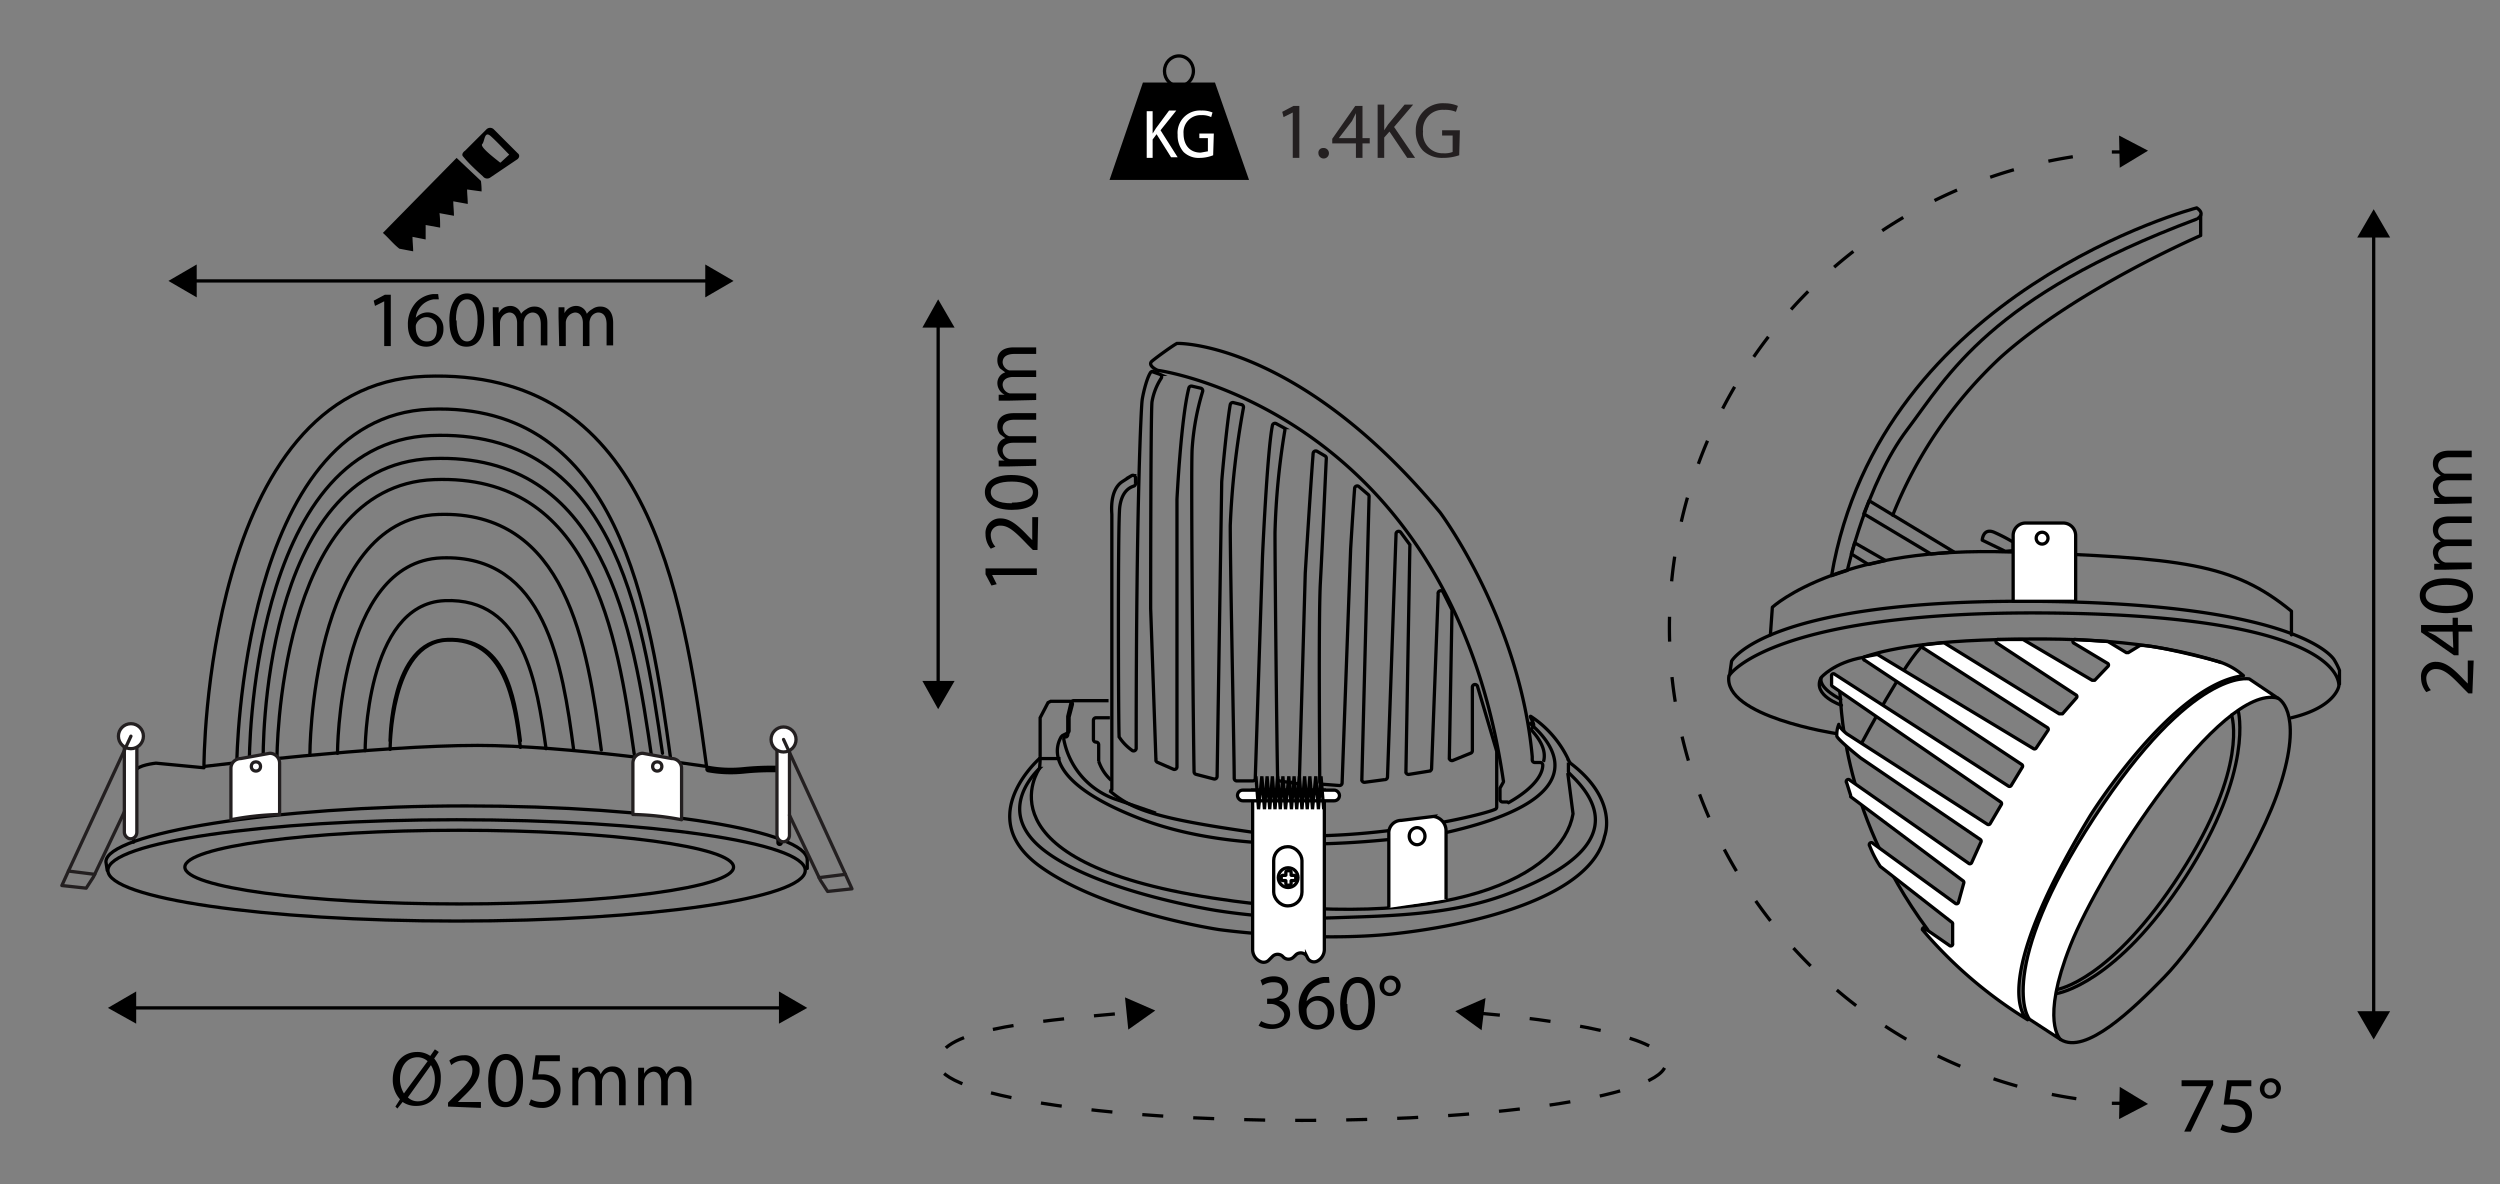 <svg xmlns="http://www.w3.org/2000/svg" viewBox="0 0 380 180"><rect x="0" y="0" width="380" height="180" fill="#808080" stroke="none"/><title>Teknik_cizim@Siva alti salyangoz LED spot</title><path d="M60.7,37.8c-.9-.7-1.6-1.6-2.5-2.4L69.4,24l3.7,3.5a10.9,10.9,0,0,1,.1,1.6L71,28.8c0,.7.1,1.5.1,2.2l-2.2-.4c0,.7.1,1.5.1,2.2l-2.2-.4c.1.7.1,1.5.1,2.2l-2.2-.4v2.2L62.7,36c0,.7.1,1.5.1,2.2Z"/><path d="M70.4,23.8c-.3-.3,0-.7.3-.9l3.2-3.2a.8.8,0,0,1,1.2,0l3.6,3.6c.4.3.2.8-.2,1l-4,2.7a.8.8,0,0,1-1.1-.2C72.4,25.9,71.3,24.9,70.4,23.8Zm5.7.9,1.3-1.2c-.9-.9-1.8-1.9-2.8-2.8s-.9.8-1.3,1.2S75,23.9,76,24.7Z"/><path d="M229.1,121.9h-.7a.4.4,0,0,1-.4-.4v-1.7l.5-.9a.4.4,0,0,0,0-.3c-8.1-55.1-50.8-62.1-52.5-62.3H176c-.3-.1-1.6-.8-.9-1.4s3.2-2.4,3.8-2.7h.2c1.7,0,19.3,1,39.8,25.7h0c.3.4,12.1,16.4,14,37.1h0v.5a.4.4,0,0,0,.4.4h.8a.4.4,0,0,1,.4.4c0,.9-.6,3.1-5.2,5.7Z" style="fill:none;stroke:#000;stroke-miterlimit:10;stroke-width:0.5px"/><path d="M169,120V78.2h0c0-.3-.4-3.7,1.6-5l1.4-.9a.4.4,0,0,1,.6.3v.9a.4.4,0,0,1-.3.4c-.6.2-1.8.8-2.1,3.2s-.2,32.7-.1,34.7v.2A7.4,7.4,0,0,0,172,114a.4.4,0,0,0,.7-.3c0-38.4.8-52.3.9-52.8h0c0-.3.6-3.3,1.3-4.3a.4.4,0,0,1,.5-.1l.9.4a.4.4,0,0,1,.2.6,9.5,9.5,0,0,0-1.4,3.6c-.2,2.1-.2,31.4-.2,31.4l.8,23a.4.4,0,0,0,.3.4l2.3,1a.4.4,0,0,0,.6-.4V75.9s.6-12.2,1.8-16.9a.4.4,0,0,1,.5-.3l1.3.3a.4.4,0,0,1,.3.5,38.7,38.7,0,0,0-1.6,8.8c-.2,4.3.2,45,.3,49a.4.4,0,0,0,.3.4l2.7.7a.4.4,0,0,0,.5-.4l.7-44.7h0c0-.4.8-9.1,1.3-11.8a.4.4,0,0,1,.5-.3l1.2.3a.4.4,0,0,1,.3.5A126.8,126.8,0,0,0,187,79.9c0,7.2.6,34.7.6,38.4a.4.4,0,0,0,.4.4h2.4a.4.4,0,0,0,.4-.4l1.1-33.7s.7-15.8,1.5-19.9a.4.4,0,0,1,.6-.3l1.1.6a.4.4,0,0,1,.2.4,111.1,111.1,0,0,0-1.5,15.6c0,6.5.3,33.9.4,37.3a.4.4,0,0,0,.3.4l2.5.4a.4.4,0,0,0,.5-.4l.9-31.6s.8-13.2,1.2-18.2a.4.4,0,0,1,.6-.3l1.2.7a.4.4,0,0,1,.2.4c-.1,1.8-.6,13.3-.9,18.8s-.1,27.2-.1,30.3a.4.4,0,0,0,.4.4l2.6.2a.4.4,0,0,0,.4-.4l1.3-35.6s.4-6.6.6-9.1a.4.4,0,0,1,.7-.3l1.4,1.2a.4.4,0,0,1,.1.3l-1.1,43a.4.4,0,0,0,.5.4l3-.4a.4.4,0,0,0,.4-.4l1.3-37a.4.4,0,0,1,.7-.2l1.4,1.9v.2l-.6,34.3a.4.4,0,0,0,.5.4l3.1-.5a.4.4,0,0,0,.3-.4l1-26.5a.4.4,0,0,1,.8-.2l1.3,2.6v.2l-.4,22.3a.4.4,0,0,0,.5.4l2.7-1.1a.4.4,0,0,0,.3-.4v-9.6a.4.4,0,0,1,.8-.1l2.9,9.8h0v8.4a.4.4,0,0,1-.2.4c-2.4,1.1-22.3,5.6-36.9,3.5s-18.3-3.4-21.6-6.2A.4.4,0,0,1,169,120Z" style="fill:none;stroke:#000;stroke-miterlimit:10;stroke-width:0.5px"/><path d="M168.5,106.5h-5.3a.4.4,0,0,0-.4.3l-.5,2.1h0v2.7a.4.4,0,0,1-.2.4h-.2a.4.4,0,0,0-.2.4,12,12,0,0,0,7.9,9.1l6.1,2.1" style="fill:none;stroke:#000;stroke-miterlimit:10;stroke-width:0.5px"/><path d="M168.7,109.1h-2.1a.4.4,0,0,0-.4.4v2.9a.4.4,0,0,0,.4.4h0a.4.4,0,0,1,.4.4v2.5h0a6.8,6.8,0,0,0,1.9,2.9" style="fill:none;stroke:#000;stroke-miterlimit:10;stroke-width:0.5px"/><path d="M232.3,109.7c-.5-.1,15.3,10.5-12.3,16.8h0c-10.9,1.6-31.3,3.9-46.8-2.1s-12.4-11.5-11.9-12.4l.2-.2.8-.4a.4.4,0,0,0,.2-.4V109h0l.5-1.9a.4.4,0,0,0-.4-.5h-2.9l-.4.2-1.2,2.3v5.9a.4.4,0,0,1-.1.3c-1.2,1.1-9.6,9.4.1,16.4s27.2,9.6,27.2,9.6,14.4,2,26.9.6,29.7-5.7,31.7-14.8c0,0,2.2-5.5-5.2-11.1l-.2-.3a16,16,0,0,0-5.8-6.8c-.4-.2.8,1.3.3,1.6a.4.4,0,0,0-.1.6c.7.8,2.3,2.7,1.7,4.7" style="fill:none;stroke:#000;stroke-miterlimit:10;stroke-width:0.5px"/><path d="M238.4,115.9v1.3a.4.4,0,0,0,.1.3l.8.8h0c8.5,8.7-1.7,14.4-10.2,17.6s-17.7,3.3-26.3,3.6a96.1,96.1,0,0,1-17.9-1.1c-2.5-.4-18.3-3.2-26-9s-1.8-11.7-.9-12.6a12.7,12.7,0,0,0,.1-1.5h3.1" style="fill:none;stroke:#000;stroke-miterlimit:10;stroke-width:0.5px"/><path d="M158,116.8s-9.9,14.1,26.3,19.7,53.2-3.5,54.8-12.8l-.8-6.2" style="fill:none;stroke:#000;stroke-miterlimit:10;stroke-width:0.5px"/><path d="M198.8,145.7l-.2-.4a1.1,1.1,0,0,0-1.6-.2l-.4.4a1.1,1.1,0,0,1-1.6-.1h0a1.1,1.1,0,0,0-1.6,0l-.5.5a1.1,1.1,0,0,1-1.2.3,2,2,0,0,1-1.3-1.9V120.1h10.9v24.2a2,2,0,0,1-1.1,1.8A1.1,1.1,0,0,1,198.8,145.7Z" style="fill:#fff;stroke:#000;stroke-miterlimit:10;stroke-width:0.5px"/><rect x="188.1" y="120.1" width="15.5" height="1.62" rx="0.8" ry="0.8" style="fill:#fff;stroke:#000;stroke-miterlimit:10;stroke-width:0.5px"/><polyline points="190.9 118 191.3 123 191.8 118 192.2 123 192.6 118 193 123 193.4 118 193.8 123 194.2 118 194.6 123 195 118 195.4 123 195.9 118 196.3 123 196.7 118 197.1 123 197.5 118 197.9 123 198.3 118 198.7 123 199.1 118 199.5 123 200 118 200.4 123 200.8 118 201.2 123" style="fill:none;stroke:#000;stroke-miterlimit:10;stroke-width:0.5px"/><rect x="193.6" y="128.7" width="4.3" height="8.99" rx="2.1" ry="2.1" style="fill:#fff;stroke:#000;stroke-miterlimit:10;stroke-width:0.5px"/><circle cx="195.8" cy="133.4" r="1.5" style="fill:none;stroke:#000;stroke-miterlimit:10;stroke-width:0.5px"/><path d="M196,132.6v.4a.3.3,0,0,0,.3.3h.4v.3h-.4a.3.3,0,0,0-.3.3v.4h-.3v-.4a.3.3,0,0,0-.3-.3h-.4v-.3h.4a.3.3,0,0,0,.3-.3v-.4h.3m0-.5h-.3a.5.5,0,0,0-.5.5v.2h-.2a.5.5,0,0,0-.5.5v.3a.5.5,0,0,0,.5.5h.2v.2a.5.5,0,0,0,.5.5h.3a.5.5,0,0,0,.5-.5v-.2h.2a.5.5,0,0,0,.5-.5v-.3a.5.5,0,0,0-.5-.5h-.2v-.2a.5.5,0,0,0-.5-.5Z"/><path d="M211.1,138V126.7a1.9,1.9,0,0,1,1.9-2l4.9-.6a2.2,2.2,0,0,1,1.9,2.2v10.4" style="fill:#fff;stroke:#000;stroke-miterlimit:10;stroke-width:0.5px"/><ellipse cx="215.4" cy="127.1" rx="1.2" ry="1.3" style="fill:none;stroke:#000;stroke-miterlimit:10;stroke-width:0.5px"/><path d="M322.9,167.7H321" style="fill:none;stroke:#000;stroke-miterlimit:10;stroke-width:0.5px"/><path d="M315.6,167a72.4,72.4,0,0,1,2.7-143.6" style="fill:none;stroke:#000;stroke-miterlimit:10;stroke-width:0.5px;stroke-dasharray:3.78,5.4"/><path d="M321,23.1h1.9" style="fill:none;stroke:#000;stroke-miterlimit:10;stroke-width:0.5px"/><polygon points="322.2 165.2 326.5 167.8 322.1 170.1 322.2 165.2"/><polygon points="322.2 25.5 326.5 22.9 322.1 20.6 322.2 25.5"/><path d="M336.4,164.2v.7l-3.4,7.1H332l3.4-6.9h-3.8v-.9Z"/><path d="M342.2,165.1h-3l-.3,2h.6a3.3,3.3,0,0,1,1.7.4,2.2,2.2,0,0,1,1.1,2,2.7,2.7,0,0,1-2.9,2.7,3.8,3.8,0,0,1-1.9-.5l.3-.8a3.5,3.5,0,0,0,1.7.4,1.7,1.7,0,0,0,1.8-1.7c0-1-.7-1.7-2.2-1.7H338l.5-3.7h3.7Z"/><path d="M346.7,165.4a1.6,1.6,0,0,1-1.6,1.6,1.5,1.5,0,0,1-1.6-1.5,1.6,1.6,0,0,1,1.6-1.6A1.5,1.5,0,0,1,346.7,165.4Zm-2.5.1a.9.9,0,0,0,.9,1,1,1,0,0,0,.9-1,.9.9,0,0,0-.9-1A1,1,0,0,0,344.2,165.4Z"/><path d="M191.7,155.2a3.5,3.5,0,0,0,1.7.5c1.4,0,1.8-.9,1.8-1.5s-1-1.6-2-1.6h-.6v-.8h.6c.8,0,1.7-.4,1.7-1.3s-.4-1.2-1.4-1.2a2.9,2.9,0,0,0-1.6.5l-.3-.8a3.7,3.7,0,0,1,2-.6c1.5,0,2.2.9,2.2,1.9a1.9,1.9,0,0,1-1.4,1.8h0a2,2,0,0,1,1.7,2c0,1.2-1,2.3-2.8,2.3a4,4,0,0,1-2-.5Z"/><path d="M202.1,149.4h-.8a3.2,3.2,0,0,0-2.7,2.8h0a2.4,2.4,0,0,1,4.2,1.6,2.6,2.6,0,0,1-2.6,2.7c-1.7,0-2.8-1.3-2.8-3.3a4.9,4.9,0,0,1,1.3-3.5,4.2,4.2,0,0,1,2.5-1.2h.8Zm-.3,4.5a1.6,1.6,0,0,0-1.6-1.8,1.7,1.7,0,0,0-1.5,1,.9.9,0,0,0-.1.5c0,1.3.6,2.2,1.7,2.2S201.8,155,201.8,153.9Z"/><path d="M209,152.5c0,2.7-1,4.1-2.7,4.1s-2.6-1.4-2.6-4,1.1-4.1,2.7-4.1S209,150,209,152.5Zm-4.2.1c0,2,.6,3.2,1.6,3.2s1.6-1.3,1.6-3.2-.5-3.2-1.6-3.2S204.7,150.4,204.7,152.6Z"/><path d="M212.9,149.8a1.6,1.6,0,0,1-1.6,1.6,1.5,1.5,0,0,1-1.6-1.5,1.6,1.6,0,0,1,1.6-1.6A1.5,1.5,0,0,1,212.9,149.8Zm-2.5.1a.9.9,0,0,0,.9,1,1,1,0,0,0,.9-1,.9.9,0,0,0-.9-1A1,1,0,0,0,210.4,149.8Z"/><path d="M60.1,168.2l.7-1.1a4.4,4.4,0,0,1-1.1-3c0-2.6,1.6-4.2,3.7-4.2a3.4,3.4,0,0,1,2,.6l.7-1,.6.4-.7,1a4.4,4.4,0,0,1,1,3c0,2.8-1.7,4.2-3.7,4.2a3.5,3.5,0,0,1-2.1-.6l-.8,1Zm4.9-6.9a2.3,2.3,0,0,0-1.5-.6c-1.8,0-2.7,1.6-2.7,3.3a4.1,4.1,0,0,0,.6,2.2h0Zm-3,5.5a2.1,2.1,0,0,0,1.5.6c1.7,0,2.6-1.5,2.6-3.4a4,4,0,0,0-.6-2.1h0Z"/><path d="M68.1,168.2v-.6l.8-.8c2-1.9,2.9-2.9,2.9-4.1a1.4,1.4,0,0,0-1.5-1.5,2.7,2.7,0,0,0-1.7.7l-.3-.7a3.4,3.4,0,0,1,2.2-.8,2.2,2.2,0,0,1,2.4,2.3c0,1.4-1,2.6-2.7,4.2l-.6.6h3.5v.9Z"/><path d="M79.5,164.2c0,2.7-1,4.1-2.7,4.1s-2.6-1.4-2.6-4,1.1-4.1,2.7-4.1S79.5,161.7,79.5,164.2Zm-4.2.1c0,2,.6,3.2,1.6,3.2s1.6-1.3,1.6-3.2-.5-3.2-1.6-3.2S75.3,162.2,75.3,164.3Z"/><path d="M85.1,161.3h-3l-.3,2h.6a3.3,3.3,0,0,1,1.7.4,2.2,2.2,0,0,1,1.1,2,2.7,2.7,0,0,1-2.9,2.7,3.8,3.8,0,0,1-1.9-.5l.3-.8a3.5,3.5,0,0,0,1.7.4,1.7,1.7,0,0,0,1.8-1.7c0-1-.7-1.7-2.2-1.7H80.9l.5-3.7h3.7Z"/><path d="M87,163.9c0-.6,0-1.1,0-1.6h.9v.9h0a2,2,0,0,1,1.8-1.1,1.7,1.7,0,0,1,1.6,1.2h0a2.4,2.4,0,0,1,.6-.8,2,2,0,0,1,1.3-.4c.8,0,1.9.5,1.9,2.5v3.4h-1v-3.3c0-1.1-.4-1.8-1.3-1.8a1.4,1.4,0,0,0-1.2,1,1.7,1.7,0,0,0-.1.5v3.6h-1v-3.5c0-.9-.4-1.6-1.2-1.6a1.6,1.6,0,0,0-1.4,1.6v3.5H87Z"/><path d="M97,163.9c0-.6,0-1.1,0-1.6h.9v.9h0a2,2,0,0,1,1.8-1.1,1.7,1.7,0,0,1,1.6,1.2h0a2.4,2.4,0,0,1,.6-.8,2,2,0,0,1,1.3-.4c.8,0,1.9.5,1.9,2.5v3.4h-1v-3.3c0-1.1-.4-1.8-1.3-1.8a1.4,1.4,0,0,0-1.2,1,1.7,1.7,0,0,0-.1.5v3.6h-1v-3.5c0-.9-.4-1.6-1.2-1.6a1.6,1.6,0,0,0-1.4,1.6v3.5H97Z"/><path d="M58.4,45.8h0l-1.4.7-.2-.8,1.7-.9h.9v7.8h-1Z"/><path d="M66.7,45.5h-.8a3.2,3.2,0,0,0-2.7,2.8h0A2.4,2.4,0,0,1,67.4,50a2.6,2.6,0,0,1-2.6,2.7c-1.7,0-2.8-1.3-2.8-3.3a4.9,4.9,0,0,1,1.3-3.5,4.2,4.2,0,0,1,2.5-1.2h.8ZM66.4,50a1.6,1.6,0,0,0-1.6-1.8,1.7,1.7,0,0,0-1.5,1,.9.9,0,0,0-.1.5c0,1.3.6,2.2,1.7,2.2S66.4,51.1,66.4,50Z"/><path d="M73.6,48.6c0,2.7-1,4.1-2.7,4.1s-2.6-1.4-2.6-4,1.1-4.1,2.7-4.1S73.6,46.1,73.6,48.6Zm-4.2.1c0,2,.6,3.2,1.6,3.2s1.6-1.3,1.6-3.2-.5-3.2-1.6-3.2S69.3,46.6,69.3,48.7Z"/><path d="M74.9,48.3c0-.6,0-1.1,0-1.6h.9v.9h0a2,2,0,0,1,1.8-1.1,1.7,1.7,0,0,1,1.6,1.2h0A2.4,2.4,0,0,1,80,47a2,2,0,0,1,1.3-.4c.8,0,1.9.5,1.9,2.5v3.4h-1V49.3c0-1.1-.4-1.8-1.3-1.8a1.4,1.4,0,0,0-1.2,1,1.7,1.7,0,0,0-.1.5v3.6h-1V49.1c0-.9-.4-1.6-1.2-1.6a1.6,1.6,0,0,0-1.4,1.6v3.5h-1Z"/><path d="M84.9,48.3c0-.6,0-1.1,0-1.6h.9v.9h0a2,2,0,0,1,1.8-1.1,1.7,1.7,0,0,1,1.6,1.2h0A2.4,2.4,0,0,1,90,47a2,2,0,0,1,1.3-.4c.8,0,1.9.5,1.9,2.5v3.4h-1V49.3c0-1.1-.4-1.8-1.3-1.8a1.4,1.4,0,0,0-1.2,1,1.7,1.7,0,0,0-.1.5v3.6h-1V49.1c0-.9-.4-1.6-1.2-1.6a1.6,1.6,0,0,0-1.4,1.6v3.5h-1Z"/><path d="M279.6,105c.4.8-.4,17.6,13.4,36.3" style="fill:none;stroke:#000;stroke-linecap:round;stroke-linejoin:round;stroke-width:0.5px"/><path d="M283,112.9s6.8-12.8,9.4-14.9" style="fill:none;stroke:#000;stroke-linecap:round;stroke-linejoin:round;stroke-width:0.5px"/><path d="M292.2,141.3a67,67,0,0,0,16,13.7s-6.6-4.4,9.5-31c0,0,12.4-19.9,23.3-21.3a10.2,10.2,0,0,0-4-2.2c-2.5-.7-9.5-2.4-11.5-2.4h-.2l-1.8,1.1h-.3l-2.8-1.7h-.1l-4.8-.3a.3.3,0,0,0-.2.6l5,3a.3.3,0,0,1,.1.5l-2,2.1h-.4l-10.5-6.2h-3.7a.3.3,0,0,0-.2.6l11.9,7.8a.3.3,0,0,1,.1.5l-2.1,2.4H313L295.5,97.7h-.2l-2.7.3a.3.3,0,0,0-.1.6l18.7,12a.3.3,0,0,1,.1.4l-1.8,2.7a.3.3,0,0,1-.4.1L285.4,99.5h-.2l-1.6.3a.3.3,0,0,0-.1.6l23.8,15.8a.3.3,0,0,1,.1.4l-1.7,2.8a.3.3,0,0,1-.4.1l-26.4-17a.3.3,0,0,0-.5.3V104a.3.3,0,0,0,.1.3l25.6,17.6a.3.3,0,0,1,.1.4l-1.7,2.9a.3.3,0,0,1-.4.1l-21.3-13.7h0c-.2-.1-1.5-1.3-1.3-1.5a4,4,0,0,0-.3,1.8c.2.6,3.6,3.3,3.6,3.3L301,127.6a.3.3,0,0,1,.1.4l-1.4,3.1a.3.3,0,0,1-.5.1l-18-12.6a.3.3,0,0,0-.5.4l.6,1.9v.2l17.1,12.8a.3.3,0,0,1,.1.3l-.8,2.9a.3.3,0,0,1-.5.2l-12.5-9.1a.3.3,0,0,0-.5.4,16.1,16.1,0,0,0,1.6,3.1l10.9,8.5a.3.3,0,0,1,.1.3v2.9a.3.3,0,0,1-.5.3l-3.9-2.7A.3.3,0,0,0,292.2,141.3Z" style="fill:#fff;stroke:#000;stroke-linecap:round;stroke-linejoin:round;stroke-width:0.5px"/><path d="M308.6,155l4.6,3s-3.1-2.7,1.5-14.3,22.8-39.7,31.5-37.6l-4.3-2.9s-8.6-1.9-23.6,21.1S308.2,155,308.6,155" style="fill:#fff;stroke:#000;stroke-linecap:round;stroke-linejoin:round;stroke-width:0.5px"/><path d="M339.2,108.7s2.7,7.8-7.8,24.1-18.7,17.6-18.7,17.6" style="fill:none;stroke:#000;stroke-linecap:round;stroke-linejoin:round;stroke-width:0.5px"/><path d="M340.2,108s2.5,9-8,25.3S312.7,151,312.7,151" style="fill:none;stroke:#000;stroke-linecap:round;stroke-linejoin:round;stroke-width:0.5px"/><path d="M346.2,106.1s3.9,1.7.6,12.6-13.2,25.1-17.9,29.9S317,160.4,313.2,158" style="fill:none;stroke:#000;stroke-linecap:round;stroke-linejoin:round;stroke-width:0.5px"/><path d="M348.3,109.1c6.7-1.6,7.2-4.8,7.2-4.8s1.6-10.4-42.2-11.1-50.4,9.4-50.4,9.4l.3-2.1s5.1-9.4,46-9.1,45.6,8.9,45.6,8.9a10.1,10.1,0,0,1,.8,1.6V104" style="fill:none;stroke:#000;stroke-linecap:round;stroke-linejoin:round;stroke-width:0.5px"/><path d="M279.1,111.5s-17.3-2.6-16.3-8.8" style="fill:none;stroke:#000;stroke-linecap:round;stroke-linejoin:round;stroke-width:0.5px"/><path d="M279.9,107.2s-4.5-1.5-3.1-4.2c0,0,1.9-2.3,6.5-3.1,0,0,4.9-2.1,18-2.6s25.5-.1,36.3,3.4" style="fill:none;stroke:#000;stroke-linecap:round;stroke-linejoin:round;stroke-width:0.5px"/><path d="M279.8,106.3s-3.3-1.6-3-3.2" style="fill:none;stroke:#000;stroke-linecap:round;stroke-linejoin:round;stroke-width:0.5px"/><path d="M269.1,96.5l.3-4.2s2.7-2.5,8.9-4.8,14.6-4,27.2-3.6c26.3.9,33.9,1.7,42.8,9v3.6" style="fill:none;stroke:#000;stroke-linecap:round;stroke-linejoin:round;stroke-width:0.5px"/><path d="M333.9,31.6s-48.1,12.5-55.5,55.9l2.4-.8s2.9-13.2,9.1-21.4,12.5-20.2,44-32C333.9,33.3,335.4,32.6,333.9,31.6Z" style="fill:none;stroke:#000;stroke-linecap:round;stroke-linejoin:round;stroke-width:0.5px"/><polygon points="293.5 84.2 283.3 78.1 284.1 76.1 297 83.9 293.5 84.2" style="fill:none;stroke:#000;stroke-linecap:round;stroke-linejoin:round;stroke-width:0.5px"/><polygon points="286.6 85.2 281.9 82.5 281.4 84.2 284 85.8 286.6 85.2" style="fill:none;stroke:#000;stroke-linecap:round;stroke-linejoin:round;stroke-width:0.5px"/><path d="M304.8,83.8l-3.5-1.7s.1-1.9,1.8-1.2a27.1,27.1,0,0,1,2.9,1.5v1.3Z" style="fill:none;stroke:#000;stroke-linecap:round;stroke-linejoin:round;stroke-width:0.5px"/><path d="M287.7,78.3A66.1,66.1,0,0,1,304,54.4c11.5-10.4,30.5-18.6,30.5-18.6v-3" style="fill:none;stroke:#000;stroke-linecap:round;stroke-linejoin:round;stroke-width:0.5px"/><path d="M306,91.4V81.4a1.9,1.9,0,0,1,1.9-1.9h5.7a1.9,1.9,0,0,1,1.9,1.9V91.4Z" style="fill:#fff;stroke:#000;stroke-linecap:round;stroke-linejoin:round;stroke-width:0.5px"/><circle cx="310.4" cy="81.8" r="0.9" style="fill:#fff;stroke:#000;stroke-linecap:round;stroke-linejoin:round;stroke-width:0.5px"/><path d="M224.8,154c17,1.5,28.4,4.3,28.4,7.6,0,4.8-24.7,8.7-55.3,8.7s-55.3-3.9-55.3-8.7,11.9-6.2,29.3-7.7" style="fill:none;stroke:#000;stroke-miterlimit:10;stroke-width:0.5px;stroke-dasharray:3.193,4.561"/><polygon points="225.2 156.6 221.2 153.7 225.8 151.7 225.2 156.6"/><polygon points="171.5 156.5 175.6 153.6 171 151.6 171.5 156.5"/><path d="M31,116.5s0-58,33.6-59.3,39.1,31.7,42.8,59.3c0,0-21.2-3.2-34.8-3.2C57.4,113.3,31,116.5,31,116.5Z" style="fill:none;stroke:#000;stroke-linecap:round;stroke-linejoin:round;stroke-width:0.5px"/><ellipse cx="69.4" cy="132.3" rx="53" ry="7.7" style="fill:none;stroke:#000;stroke-linecap:round;stroke-linejoin:round;stroke-width:0.5px"/><path d="M16.3,132.3l-.2-1.3c0-4.3,25.4-8.5,54.7-8.5s51.9,3.9,51.9,8.2v1.3" style="fill:none;stroke:#000;stroke-linecap:round;stroke-linejoin:round;stroke-width:0.5px"/><ellipse cx="69.8" cy="131.8" rx="41.7" ry="5.6" style="fill:none;stroke:#000;stroke-linecap:round;stroke-linejoin:round;stroke-width:0.5px"/><path d="M118.5,128.1V116.9a41.5,41.5,0,0,0-5.5.2,19.1,19.1,0,0,1-5.3-.2" style="fill:none;stroke:#000;stroke-linecap:round;stroke-linejoin:round"/><path d="M31,116.7l-7.3-.7s-2.9.3-3.1,1.2-.3,10.8-.3,10.8" style="fill:none;stroke:#000;stroke-linecap:round;stroke-linejoin:round;stroke-width:0.5px"/><path d="M59.3,112.6s0-15.1,8.7-15.4,10.2,8.2,11.1,15.4" style="fill:none;stroke:#000;stroke-linecap:round;stroke-linejoin:round;stroke-width:0.5px"/><path d="M59.3,113.9s0-16.3,8.7-16.6,10.2,9.1,11.1,16.3" style="fill:none;stroke:#000;stroke-linecap:round;stroke-linejoin:round;stroke-width:0.5px"/><path d="M55.5,114.1s0-22.3,12.1-22.8,14,12.6,15.4,22.5" style="fill:none;stroke:#000;stroke-linecap:round;stroke-linejoin:round;stroke-width:0.5px"/><path d="M51.3,114.5s0-29.1,15.8-29.7S85.5,101.1,87.2,114" style="fill:none;stroke:#000;stroke-linecap:round;stroke-linejoin:round;stroke-width:0.5px"/><path d="M47.1,114.8s0-35.9,19.5-36.6S89.3,98,91.4,114" style="fill:none;stroke:#000;stroke-linecap:round;stroke-linejoin:round;stroke-width:0.5px"/><path d="M42.1,115.3s0-41.5,23.9-42.4,27.8,23.2,30.4,41.7" style="fill:none;stroke:#000;stroke-linecap:round;stroke-linejoin:round;stroke-width:0.5px"/><path d="M40,115.4s-.6-44.7,25.7-45.7,30.5,25.7,33.4,45.7" style="fill:none;stroke:#000;stroke-linecap:round;stroke-linejoin:round;stroke-width:0.5px"/><path d="M37.9,115.8s-.1-48.5,27.6-49.6S97.6,93,100.7,114.5" style="fill:none;stroke:#000;stroke-linecap:round;stroke-linejoin:round;stroke-width:0.5px"/><path d="M36,115.8s.6-52.5,29.4-53.6,33.4,30.2,36.6,53.6" style="fill:none;stroke:#000;stroke-linecap:round;stroke-linejoin:round;stroke-width:0.5px"/><path d="M96.2,123.8V116a1.5,1.5,0,0,1,1.5-1.5l4.4.8a1.5,1.5,0,0,1,1.5,1.5v7.8A43.1,43.1,0,0,0,96.2,123.8Z" style="fill:#fff;stroke:#231f20;stroke-linecap:round;stroke-linejoin:round;stroke-width:0.5px"/><circle cx="99.9" cy="116.5" r="0.7" style="fill:#fff;stroke:#231f20;stroke-linecap:round;stroke-linejoin:round;stroke-width:0.5px"/><path d="M42.5,123.8V116a1.5,1.5,0,0,0-1.5-1.5l-4.4.8a1.5,1.5,0,0,0-1.5,1.5v7.8A43.1,43.1,0,0,1,42.5,123.8Z" style="fill:#fff;stroke:#231f20;stroke-linecap:round;stroke-linejoin:round;stroke-width:0.5px"/><circle cx="38.9" cy="116.5" r="0.7" style="fill:#fff;stroke:#231f20;stroke-linecap:round;stroke-linejoin:round;stroke-width:0.5px"/><rect x="18.9" y="111.4" width="1.9" height="16.05" rx="1" ry="1" transform="translate(39.7 238.9) rotate(180)" style="fill:#fff;stroke:#231f20;stroke-linecap:round;stroke-linejoin:round;stroke-width:0.5px"/><circle cx="19.9" cy="111.9" r="1.9" style="fill:#fff;stroke:#231f20;stroke-linecap:round;stroke-linejoin:round;stroke-width:0.5px"/><polyline points="19.9 111.9 10.4 132.4 9.4 134.6 13.1 135 14.2 133.3 14.2 133.3 18.9 123.4" style="fill:none;stroke:#231f20;stroke-linecap:round;stroke-linejoin:round;stroke-width:0.5px"/><line x1="14.4" y1="132.9" x2="10.4" y2="132.4" style="fill:none;stroke:#231f20;stroke-linecap:round;stroke-linejoin:round;stroke-width:0.5px"/><rect x="118.1" y="111.9" width="1.9" height="16.05" rx="1" ry="1" style="fill:#fff;stroke:#231f20;stroke-linecap:round;stroke-linejoin:round;stroke-width:0.5px"/><circle cx="119.1" cy="112.4" r="1.9" style="fill:#fff;stroke:#231f20;stroke-linecap:round;stroke-linejoin:round;stroke-width:0.5px"/><polyline points="119.1 112.4 128.5 132.9 129.5 135.1 125.8 135.5 124.7 133.8 124.7 133.8 120 123.9" style="fill:none;stroke:#231f20;stroke-linecap:round;stroke-linejoin:round;stroke-width:0.5px"/><line x1="124.5" y1="133.4" x2="128.5" y2="132.9" style="fill:none;stroke:#231f20;stroke-linecap:round;stroke-linejoin:round;stroke-width:0.5px"/><line x1="20" y1="153.2" x2="119.1" y2="153.2" style="fill:none;stroke:#000;stroke-miterlimit:10;stroke-width:0.5px"/><polygon points="20.7 155.6 16.4 153.2 20.7 150.7 20.7 155.6"/><polygon points="118.4 155.6 122.7 153.2 118.4 150.7 118.4 155.6"/><line x1="29.2" y1="42.7" x2="107.9" y2="42.7" style="fill:none;stroke:#000;stroke-miterlimit:10;stroke-width:0.5px"/><polygon points="29.9 45.2 25.6 42.7 29.9 40.2 29.9 45.2"/><polygon points="107.2 45.2 111.5 42.7 107.2 40.2 107.2 45.2"/><path d="M375.8,105.4h-.6l-.8-.8c-1.9-2-2.9-2.9-4.1-2.9a1.4,1.4,0,0,0-1.5,1.5,2.7,2.7,0,0,0,.7,1.7l-.7.3a3.4,3.4,0,0,1-.8-2.2,2.2,2.2,0,0,1,2.3-2.4c1.4,0,2.6,1,4.2,2.7l.6.6h0v-3.5h.9Z"/><path d="M375.8,96h-2.1v3.6H373l-5-3.5V95h4.8V93.9h.8V95h2.1Zm-3,0H369l1.2.6,2.7,1.9h0Z"/><path d="M371.8,87.9c2.7,0,4.1,1,4.1,2.7s-1.4,2.6-4,2.6-4.1-1.1-4.1-2.7S369.4,87.9,371.8,87.9Zm.1,4.2c2,0,3.2-.6,3.2-1.6s-1.3-1.6-3.2-1.6-3.2.5-3.2,1.6S369.8,92.1,372,92.1Z"/><path d="M371.6,86.6H370v-.9h.9a2,2,0,0,1-1.1-1.8,1.7,1.7,0,0,1,1.2-1.6h0l-.8-.6a2,2,0,0,1-.4-1.3c0-.8.5-1.9,2.5-1.9h3.4v1h-3.3c-1.1,0-1.8.4-1.8,1.3a1.4,1.4,0,0,0,1,1.2h4.1v1h-3.5c-.9,0-1.6.4-1.6,1.2a1.4,1.4,0,0,0,1.1,1.3h4v1Z"/><path d="M371.6,76.6H370v-.9h.9a2,2,0,0,1-1.1-1.8,1.7,1.7,0,0,1,1.2-1.6h0l-.8-.6a2,2,0,0,1-.4-1.3c0-.8.5-1.9,2.5-1.9h3.4v1h-3.3c-1.1,0-1.8.4-1.8,1.3a1.4,1.4,0,0,0,1,1.2h4.1v1h-3.5c-.9,0-1.6.4-1.6,1.2a1.4,1.4,0,0,0,1.1,1.3h4v1Z"/><line x1="360.8" y1="154.4" x2="360.8" y2="35.4" style="fill:none;stroke:#000;stroke-miterlimit:10;stroke-width:0.5px"/><polygon points="363.3 153.7 360.8 158 358.3 153.7 363.3 153.7"/><polygon points="363.3 36.1 360.8 31.8 358.3 36.1 363.3 36.1"/><path d="M150.8,87.4h0l.7,1.4-.8.2-.9-1.7v-.9h7.8v1Z"/><path d="M157.7,83.6H157l-.8-.8c-1.9-2-2.9-2.9-4.1-2.9a1.4,1.4,0,0,0-1.5,1.5,2.7,2.7,0,0,0,.7,1.7l-.7.3a3.4,3.4,0,0,1-.8-2.2,2.2,2.2,0,0,1,2.3-2.4c1.4,0,2.6,1,4.2,2.7l.6.6h0V78.6h.9Z"/><path d="M153.7,72.2c2.7,0,4.1,1,4.1,2.7s-1.4,2.6-4,2.6-4.1-1.1-4.1-2.7S151.2,72.2,153.7,72.2Zm.1,4.2c2,0,3.2-.6,3.2-1.6s-1.3-1.6-3.2-1.6-3.2.5-3.2,1.6S151.7,76.5,153.8,76.5Z"/><path d="M153.4,70.9h-1.6V70h.9a2,2,0,0,1-1.1-1.8,1.7,1.7,0,0,1,1.2-1.6h0l-.8-.6a2,2,0,0,1-.4-1.3c0-.8.5-1.9,2.5-1.9h3.4v1h-3.3c-1.1,0-1.8.4-1.8,1.3a1.4,1.4,0,0,0,1,1.2h4.1v1h-3.5c-.9,0-1.6.4-1.6,1.2a1.4,1.4,0,0,0,1.1,1.3h4v1Z"/><path d="M153.4,60.9h-1.6V60h.9a2,2,0,0,1-1.1-1.8,1.7,1.7,0,0,1,1.2-1.6h0l-.8-.6a2,2,0,0,1-.4-1.3c0-.8.5-1.9,2.5-1.9h3.4v1h-3.3c-1.1,0-1.8.4-1.8,1.3a1.4,1.4,0,0,0,1,1.2h4.1v1h-3.5c-.9,0-1.6.4-1.6,1.2a1.4,1.4,0,0,0,1.1,1.3h4v1Z"/><line x1="142.6" y1="104.2" x2="142.6" y2="49.1" style="fill:none;stroke:#000;stroke-miterlimit:10;stroke-width:0.5px"/><polygon points="145.1 103.5 142.6 107.8 140.2 103.5 145.1 103.5"/><polygon points="145.1 49.8 142.6 45.5 140.2 49.8 145.1 49.8"/><path d="M196.5,17.1h0l-1.4.7-.2-.8,1.7-.9h.9V24h-1Z" style="fill:#231f20"/><path d="M200.4,23.3a.7.7,0,0,1,.7-.8.8.8,0,1,1-.7.8Z" style="fill:#231f20"/><path d="M206.1,24V21.8h-3.6v-.7l3.5-5h1.1V21h1.1v.8h-1.1V24Zm0-3V18.4q0-.6,0-1.2h0l-.6,1.2L203.5,21h2.6Z" style="fill:#231f20"/><path d="M209.4,15.9h1v3.9h0l.6-.9,2.5-3h1.3l-2.9,3.4,3.2,4.7h-1.2l-2.7-4-.8.9V24h-1Z" style="fill:#231f20"/><path d="M221.8,23.6a7.6,7.6,0,0,1-2.5.4,4.2,4.2,0,0,1-3-1.1,4.2,4.2,0,0,1-1.1-3,4.1,4.1,0,0,1,4.4-4.2,5,5,0,0,1,2,.4l-.3.9a4.2,4.2,0,0,0-1.8-.3,3,3,0,0,0-3.2,3.3,3,3,0,0,0,3.1,3.3,3.4,3.4,0,0,0,1.4-.2V20.6h-1.6v-.8h2.7Z" style="fill:#231f20"/><polygon points="189.5 27.1 169 27.1 173.9 12.8 184.5 12.8 189.5 27.1" style="stroke:#000;stroke-width:0.5px"/><ellipse cx="179.2" cy="10.8" rx="2.2" ry="2.3" style="fill:none;stroke:#000;stroke-width:0.5px"/><path d="M174.3,16.9h.9v3.4h0l.5-.8,2-2.7h1.1l-2.4,3,2.6,4.1h-1l-2.2-3.5-.6.8V24h-.9Z" style="fill:#fff"/><path d="M184.4,23.6a5.6,5.6,0,0,1-2,.4,3.3,3.3,0,0,1-2.5-.9,3.8,3.8,0,0,1-.9-2.6,3.4,3.4,0,0,1,3.6-3.7,4,4,0,0,1,1.7.3l-.2.7a3.1,3.1,0,0,0-1.5-.3,2.6,2.6,0,0,0-2.7,2.8c0,1.8,1,2.9,2.6,2.9l1.1-.2V21h-1.3v-.7h2.2Z" style="fill:#fff"/></svg>